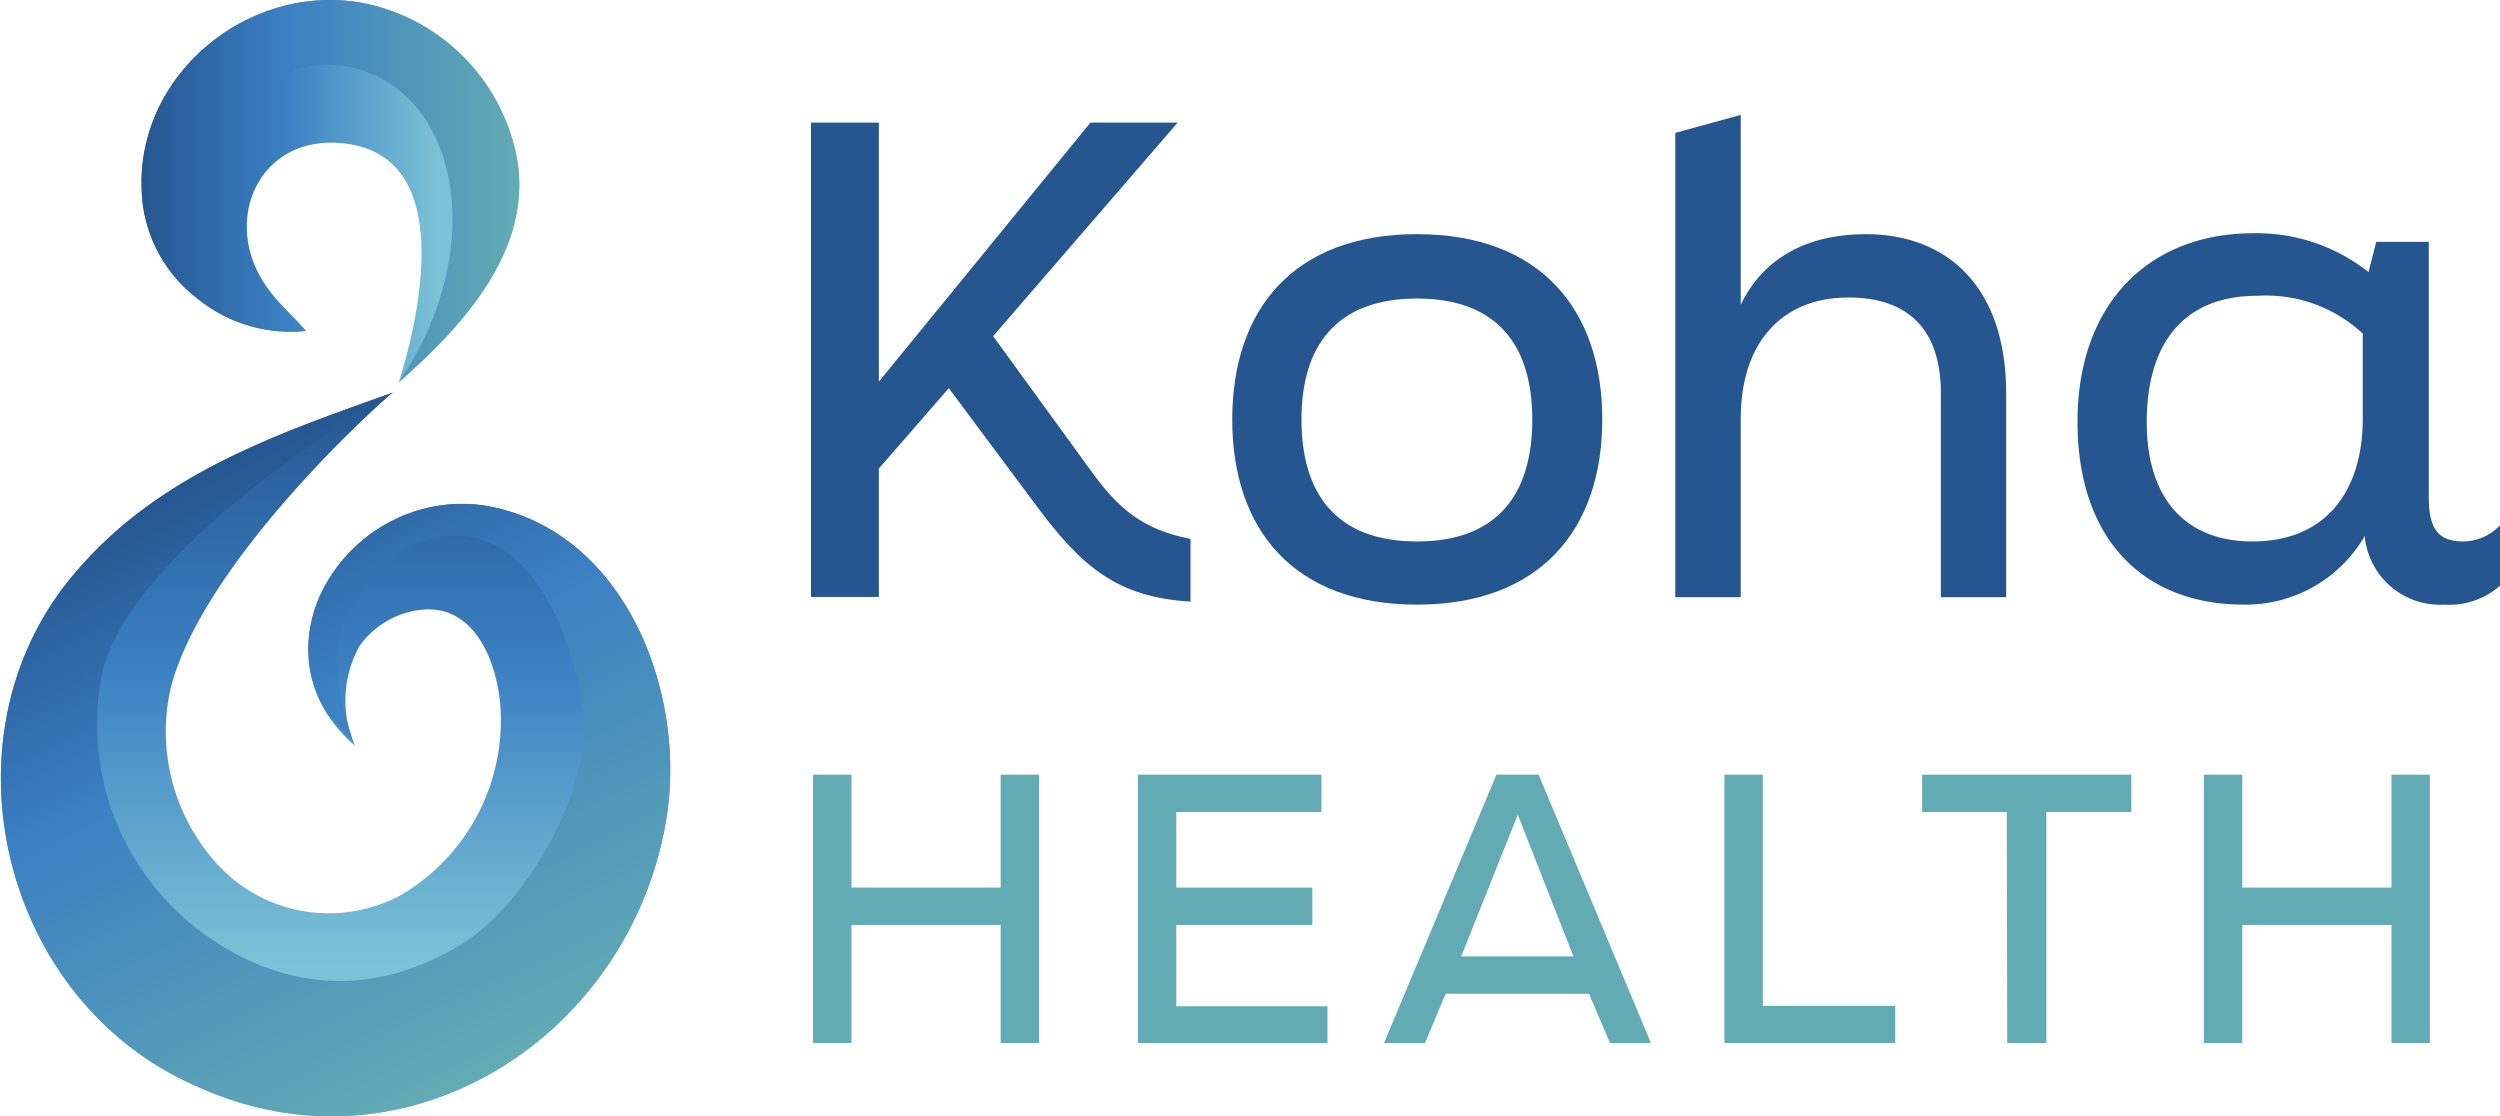 <svg xmlns="http://www.w3.org/2000/svg" xmlns:xlink="http://www.w3.org/1999/xlink" viewBox="0 0 165.39 73.85"><defs><style>.cls-1{fill:url(#linear-gradient);}.cls-2{fill:url(#linear-gradient-2);}.cls-3{fill:url(#linear-gradient-3);}.cls-4{fill:url(#linear-gradient-4);}.cls-5{fill:#63abb4;}.cls-6{fill:#255690;}</style><linearGradient id="linear-gradient" x1="22.17" y1="25.98" x2="22.17" y2="73.85" gradientUnits="userSpaceOnUse"><stop offset="0" stop-color="#255690"/><stop offset="0.38" stop-color="#3b80c2"/><stop offset="0.79" stop-color="#7cc3d7"/></linearGradient><linearGradient id="linear-gradient-2" x1="12.46" y1="31.56" x2="31.97" y2="71.31" gradientUnits="userSpaceOnUse"><stop offset="0" stop-color="#255690"/><stop offset="0.38" stop-color="#3b80c2"/><stop offset="1" stop-color="#63abb4"/></linearGradient><linearGradient id="linear-gradient-3" x1="9.34" y1="12.64" x2="34.35" y2="12.64" xlink:href="#linear-gradient"/><linearGradient id="linear-gradient-4" x1="9.34" y1="12.64" x2="34.35" y2="12.64" xlink:href="#linear-gradient-2"/></defs><title>Asset 8</title><g id="Layer_2" data-name="Layer 2"><g id="Layer_1-2" data-name="Layer 1"><path class="cls-1" d="M11.31,45.44a13,13,0,0,0,3.15,11.82,10,10,0,0,0,12.12,1.92,13.4,13.4,0,0,0,6.51-12.62c-.25-2.71-1.57-6.24-4.76-6.25a5.77,5.77,0,0,0-4.54,2.42,7.41,7.41,0,0,0-.31,6.6c-7.37-6.39-.39-17.19,8.54-15.89C41.2,34.94,45.41,45.59,44.11,54,41.84,68.56,26.86,78.22,13,71.86c-13.06-5.67-17.16-23.38-8-34,5.53-6.5,13.29-9.14,21-11.89C25.86,26,13.63,36.76,11.31,45.44Z"/><path class="cls-2" d="M6.79,44.35a17.17,17.17,0,0,0,7.88,18.22c3.64,2.24,9.3,3.92,15.9-.13,4.19-2.56,8.56-10.13,8-15.15C38,42,34.7,33.13,27.41,36a7.12,7.12,0,0,0-2.77,2.2,9.67,9.67,0,0,0-2.16,4.13c-.49,2.31.23,4.67.94,6.92-.2-.65-1.5-1.55-1.89-2.23a8.39,8.39,0,0,1-1.06-3.11,8.56,8.56,0,0,1,1.21-5.47,10.41,10.41,0,0,1,10.34-5C41.2,34.94,45.41,45.59,44.11,54,41.84,68.56,26.86,78.22,13,71.86c-13.06-5.67-17.16-23.38-8-34,5.53-6.5,13.29-9.14,21-11.89C25.86,26,9.11,35.67,6.79,44.35Z"/><path class="cls-3" d="M26.39,25.28c1.38-4.43,3.91-15.42-4.11-15.83-5.43-.29-7.78,5.63-4.34,9.92.57.78,1.53,1.6,2.3,2.52A9.75,9.75,0,0,1,13,19.7a9.37,9.37,0,0,1-3.63-7.26C9.12,4.66,16.86-1.44,24.49.3A12.94,12.94,0,0,1,34.2,10.47C35.26,16.54,30.62,21.57,26.39,25.28Z"/><path class="cls-4" d="M26.39,25.28c6.53-9.65,3.47-20.62-4.54-21C16.42,4,9.57,12.42,17,19.13c.64.57-.43-.15,3.25,2.76A9.75,9.75,0,0,1,13,19.7a9.37,9.37,0,0,1-3.63-7.26C9.12,4.66,16.86-1.44,24.49.3A12.94,12.94,0,0,1,34.2,10.47C35.26,16.54,30.62,21.57,26.39,25.28Z"/><path class="cls-5" d="M53.79,51.25h2.54v7.47H66.2V51.25h2.54V69H66.2V61.19H56.33V69H53.79Z"/><path class="cls-5" d="M75.28,51.25H87.42v2.47h-9.6v5h9v2.47h-9v5.38h10V69H75.28Z"/><path class="cls-5" d="M91.56,69,99,51.25h2.79L109.22,69h-2.71l-1.39-3.26H95.64L94.27,69Zm5.11-5.73h7.42l-3.68-9.37Z"/><path class="cls-5" d="M114.08,51.25h2.54V66.54h8.76V69h-11.3Z"/><path class="cls-5" d="M132.76,53.72h-5.6V51.25H141v2.47h-5.62V69h-2.59Z"/><path class="cls-5" d="M145.8,51.25h2.54v7.47h9.87V51.25h2.54V69h-2.54V61.19h-9.87V69H145.8Z"/><path class="cls-6" d="M65.7,22.24l6.45,8.87c1.82,2.54,3.47,3.94,6.61,4.54V39.8c-4.88-.29-7.21-2.33-10.18-6.32l-5.81-7.8L58.14,31v8.49H53.65V8.11h4.49V25.25l14-17.14h5.77Z"/><path class="cls-6" d="M81.52,27.75c0-7.29,4.07-12.26,12.22-12.26S106,20.46,106,27.75,101.88,40,93.74,40,81.52,35.05,81.52,27.75Zm19.85,0c0-4.87-2.29-8-7.63-8s-7.64,3.14-7.64,8,2.25,8.07,7.64,8.07S101.37,32.63,101.37,27.75Z"/><path class="cls-6" d="M110.83,39.51V8.79l4.33-1.19V20.16c1.49-3.1,4.41-4.67,8.27-4.67,5.39,0,9.29,3.48,9.29,10.52v13.5H128.4V26c0-4.28-2.25-6.32-6.11-6.32-4.54,0-7.13,3.14-7.13,8V39.51Z"/><path class="cls-6" d="M165.39,34.75v4A5.08,5.08,0,0,1,161.7,40a5,5,0,0,1-5.26-4.54,9.09,9.09,0,0,1-8,4.54c-6.57,0-11-4.25-11-12.1s4.76-12.47,11.63-12.47A11.9,11.9,0,0,1,156.69,18l.51-2h3.48V32.93c0,2.12.68,2.89,2.29,2.89A3.39,3.39,0,0,0,165.39,34.75Zm-9.08-7V22.07a9.39,9.39,0,0,0-7-2.5c-4.79,0-7.29,3.09-7.29,8.35,0,5,2.5,7.9,7,7.9C153.89,35.82,156.31,32.46,156.31,27.71Z"/></g></g></svg>
